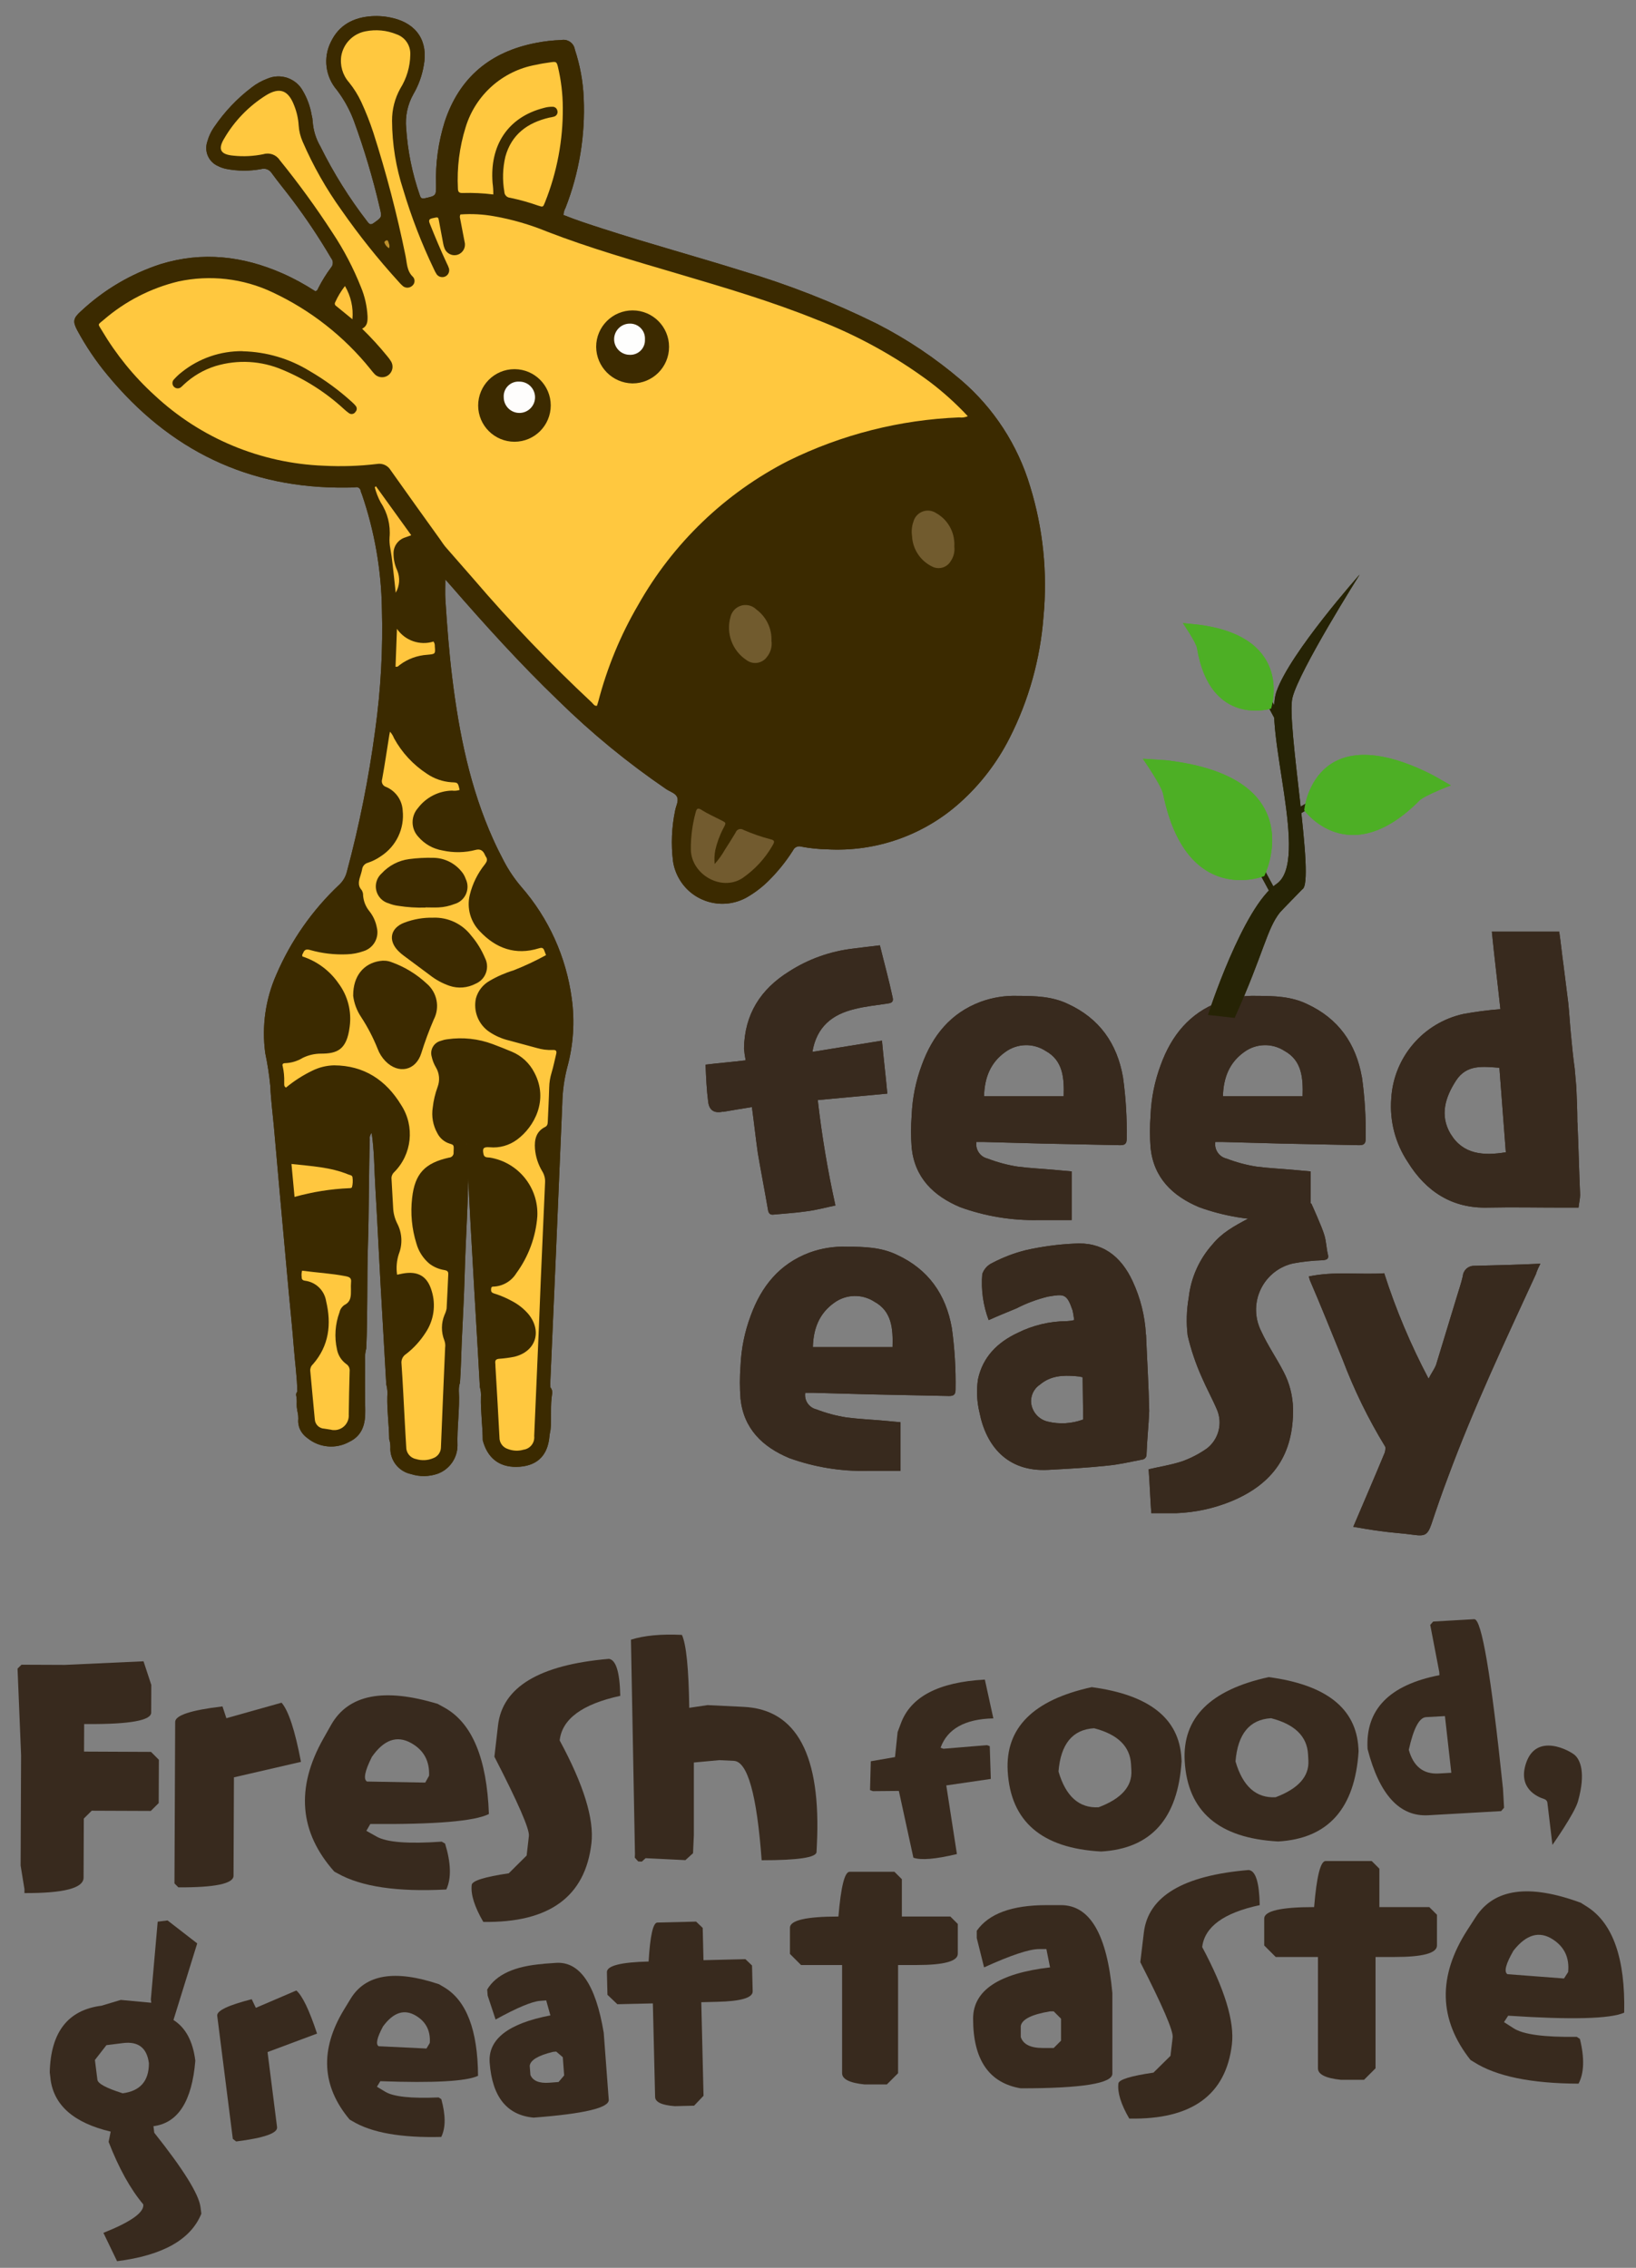 <?xml version="1.0" encoding="UTF-8"?><svg id="Layer_1" xmlns="http://www.w3.org/2000/svg" xmlns:xlink="http://www.w3.org/1999/xlink" viewBox="0 0 277 384"><rect x="0" y="0" width="277" height="384" fill="#808080" stroke="none"/><defs><style>.cls-1{clip-path:url(#clippath);}.cls-2,.cls-3{fill:none;}.cls-2,.cls-4,.cls-5,.cls-6,.cls-7,.cls-8,.cls-9,.cls-10,.cls-11,.cls-12,.cls-13,.cls-14,.cls-15,.cls-16,.cls-17,.cls-18,.cls-19{stroke-width:0px;}.cls-20{clip-path:url(#clippath-1);}.cls-3{stroke:#262305;}.cls-4{fill:#4daf25;}.cls-5{fill:#725b2f;}.cls-6{fill:#715b2e;}.cls-7{fill:#262305;}.cls-8{fill:#3b2a00;}.cls-9{fill:#3d2b00;}.cls-10{fill:#3c2a00;}.cls-11{fill:#382a1e;}.cls-12{fill:#bd902c;}.cls-13{fill:#ffc23d;}.cls-14{fill:#fefdfc;}.cls-15{fill:#ffc83f;}.cls-16{fill:#ffc43e;}.cls-17{fill:#ffc73f;}.cls-18{fill:#fefefd;}.cls-19{fill:#ffc63e;}</style><clipPath id="clippath"><rect class="cls-2" x="12.6" y="2.73" width="164.37" height="247.22"/></clipPath><clipPath id="clippath-1"><rect class="cls-2" x="12.6" y="2.73" width="164.37" height="247.22"/></clipPath></defs><g id="Group_4177"><g id="Group_4175"><g class="cls-1"><g id="Group_11"><path id="Path_1828" class="cls-8" d="m50.34,235.7c-.03-2.48-.39-4.93-.58-7.4-.25-3.21-.58-6.41-.88-9.61-.48-5.22-.95-10.44-1.42-15.66-.36-3.99-.7-7.97-1.06-11.96-.21-2.38-.53-4.76-.63-7.15-.18-1.88-.47-3.75-.86-5.61-.61-4.53.04-9.13,1.89-13.31,2.47-5.74,6.1-10.92,10.65-15.2.63-.59,1.07-1.35,1.28-2.18,2.12-7.89,3.72-15.9,4.8-24,.95-6.83,1.33-13.73,1.13-20.62-.11-6.57-1.25-13.08-3.38-19.29-.08-.19-.16-.38-.21-.58-.04-.39-.39-.68-.78-.64-.04,0-.08.01-.12.02-.49.05-.99.04-1.49.05-16.59.22-30-6.33-40.49-19.06-1.93-2.32-3.62-4.83-5.06-7.48-.85-1.58-.76-2.13.58-3.33,3.87-3.62,8.49-6.35,13.53-7.98,7.03-2.15,13.86-1.36,20.51,1.55,1.96.86,3.84,1.89,5.63,3.05.39-.05.43-.39.56-.62.6-1.17,1.3-2.3,2.09-3.36.42-.46.43-1.16.03-1.63-2.01-3.42-4.21-6.72-6.59-9.88-1.14-1.52-2.36-2.98-3.47-4.51-.38-.6-1.11-.88-1.79-.68-1.95.36-3.96.35-5.91-.03-.48-.1-.95-.26-1.4-.49-1.54-.68-2.33-2.41-1.83-4.03.26-.96.68-1.86,1.26-2.67,1.73-2.53,3.85-4.76,6.29-6.61.78-.61,1.66-1.1,2.58-1.45,2.26-1.01,4.92-.11,6.09,2.06.73,1.25,1.23,2.62,1.47,4.04.1.36.16.73.18,1.1.1,1.49.54,2.93,1.29,4.22,2.23,4.51,4.91,8.8,7.99,12.78.33.44.55.58,1.08.2,1.38-.99,1.4-.95.98-2.65-1.15-4.94-2.6-9.81-4.34-14.57-.7-1.9-1.68-3.68-2.9-5.29-1.95-2.26-2.36-5.47-1.02-8.14,1.38-2.89,3.86-4.17,6.97-4.36,1.2-.07,2.4.04,3.56.33,4.05.97,5.98,3.96,5.19,8.05-.29,1.71-.89,3.36-1.77,4.86-.97,1.74-1.39,3.74-1.2,5.72.25,3.87,1.03,7.7,2.31,11.36.16.5.33.62.87.51,1.89-.43,1.9-.4,1.88-2.32-.11-3.6.39-7.18,1.46-10.62,2.48-7.52,7.73-11.87,15.44-13.36,1.42-.28,2.86-.45,4.3-.49,1.06-.21,2.09.48,2.29,1.54,0,.02,0,.04.01.06.88,2.67,1.39,5.44,1.5,8.25.28,6.33-.77,12.64-3.07,18.54-.21.38-.33.8-.36,1.23,2.16.87,4.39,1.59,6.62,2.31,7.84,2.55,15.8,4.7,23.67,7.17,7.83,2.32,15.44,5.31,22.76,8.93,5.11,2.61,9.9,5.82,14.27,9.55,5.55,4.75,9.61,11.01,11.7,18.01,2.19,7.12,2.96,14.6,2.26,22.02-.54,7.18-2.49,14.18-5.75,20.59-2.1,4.14-4.94,7.85-8.4,10.94-6.16,5.53-14.27,8.37-22.54,7.89-1.44-.03-2.88-.18-4.3-.45-.56-.18-1.17.09-1.41.62-1.21,1.92-2.65,3.69-4.27,5.28-1.07,1.04-2.26,1.94-3.55,2.68-4.07,2.29-9.22.86-11.51-3.21-.5-.89-.84-1.86-.99-2.86-.36-2.87-.24-5.78.35-8.61.13-.77.63-1.59.34-2.28s-1.21-.93-1.85-1.36c-6.52-4.45-12.63-9.46-18.26-14.99-6.44-6.19-12.42-12.8-18.27-19.53-.26-.3-.53-.59-.87-.98,0,1.25-.06,2.34.01,3.42.29,4.45.62,8.89,1.17,13.32,1.16,9.37,3.01,18.56,6.91,27.23.57,1.28,1.2,2.53,1.85,3.77.81,1.53,1.78,2.97,2.9,4.28,4.65,5.32,7.62,11.89,8.56,18.89.55,3.94.28,7.95-.78,11.78-.51,1.99-.78,4.04-.82,6.1-.38,8.74-.75,17.49-1.11,26.23-.29,6.85-.6,13.69-.9,20.54-.02.41,0,.82,0,1.24.25.29.36.67.3,1.04-.36,2.04-.06,4.12-.28,6.16-.06.36-.15.72-.18,1.09-.29,3.37-2.22,5.14-5.64,5.17-2.92.02-4.87-1.54-5.65-4.5-.02-2.44-.37-4.87-.31-7.32.04-.57-.02-1.14-.18-1.69-.2-3.45-.37-6.91-.59-10.35-.25-3.94-.45-7.89-.68-11.83-.2-3.41-.39-6.82-.56-10.23-.08-1.68-.2-3.37-.12-5.06.05-1.23-.02-2.47-.2-3.69-.06-.16-.23.08-.09,0,.06-.04.1-.02.11.05.12.79.19,1.6.19,2.4.03,6.7-.47,13.4-.65,20.1-.1,3.66-.32,7.31-.48,10.97-.1,2.3-.13,4.6-.3,6.9-.14.43-.2.88-.19,1.33.18,3.12-.33,6.23-.23,9.34-.03,2.14-1.38,4.03-3.4,4.76-1.45.49-3.01.51-4.47.04-2.14-.45-3.63-2.41-3.49-4.59,0-.45-.07-.9-.2-1.33-.03-2.41-.38-4.81-.32-7.22.07-.69,0-1.39-.18-2.07-.2-3.45-.39-6.91-.59-10.37-.24-4.11-.47-8.23-.68-12.34-.18-3.62-.38-7.24-.59-10.87-.18-2.94-.15-5.91-.61-8.97-.27.3-.39.71-.32,1.11-.18,6.02-.12,12.04-.32,18.06-.18,5.77-.01,11.55-.28,17.31-.18.68-.25,1.38-.2,2.07,0,2.8-.03,5.59.03,8.39.05,2.28-.45,4.29-2.7,5.36-2.26,1.26-5.06,1.01-7.07-.62-.68-.47-1.19-1.14-1.44-1.93-.09-.32-.14-.65-.14-.98.05-.58,0-1.16-.15-1.73-.07-.38-.11-.77-.1-1.16.03-.5,0-1-.1-1.49-.02-.19.04-.39.16-.54"/><path id="Path_1829" class="cls-15" d="m78.02,36.31c1.87-.13,3.75-.03,5.6.3,3.09.54,6.11,1.42,9.01,2.61,7.28,2.82,14.78,4.95,22.25,7.16,7.87,2.33,15.74,4.65,23.36,7.73,6.87,2.64,13.34,6.2,19.24,10.59,2.29,1.74,4.42,3.67,6.38,5.77-.46.21-.96.28-1.46.21-10.05.4-19.91,2.9-28.93,7.35-10.7,5.46-19.55,13.97-25.44,24.44-2.98,5.1-5.24,10.59-6.73,16.31-.06.24-.15.47-.23.73-.46.06-.63-.34-.87-.56-7.06-6.6-13.75-13.58-20.03-20.92-1.58-1.8-3.16-3.6-4.73-5.41-.35-.41-.63-.87-.94-1.3-2.79-3.89-5.59-7.78-8.35-11.69-.47-.8-1.39-1.23-2.31-1.07-2.99.36-6.01.46-9.02.3-10.67-.4-20.84-4.64-28.64-11.92-3.52-3.2-6.53-6.92-8.95-11.01-.67-1.13-.75-.88.31-1.76,3.64-3.15,7.97-5.38,12.65-6.51,5.37-1.16,10.98-.52,15.94,1.83,6.46,3.02,12.14,7.48,16.61,13.04.22.3.47.58.72.85.71.68,1.83.66,2.51-.05.54-.57.65-1.42.26-2.1-.19-.32-.41-.62-.65-.9-1.33-1.64-2.76-3.2-4.27-4.67.91-.46.94-1.26.92-2.11-.09-1.69-.46-3.36-1.11-4.92-1.28-3.22-2.89-6.31-4.81-9.2-2.76-4.26-5.75-8.37-8.95-12.32-.59-.91-1.72-1.32-2.77-1-1.66.34-3.37.43-5.05.25-2.18-.19-2.7-1.04-1.59-2.89,1.73-2.98,4.16-5.49,7.07-7.32,2.34-1.45,3.8-.88,4.79,1.72.43,1.08.69,2.21.76,3.37.06.95.29,1.87.67,2.74,1.77,4.09,3.98,7.99,6.58,11.61,2.95,4.23,6.17,8.27,9.65,12.09.24.29.5.55.78.79.48.36,1.15.31,1.58-.11.43-.38.48-1.02.11-1.46-1.09-1.01-1.02-2.38-1.29-3.63-1.43-7.03-3.25-13.98-5.44-20.82-.58-1.77-1.26-3.49-2.04-5.18-.56-1.2-1.26-2.32-2.09-3.34-1.08-1.23-1.55-2.88-1.29-4.5.38-2.1,2.02-3.74,4.11-4.13,1.75-.35,3.57-.18,5.22.5,1.47.49,2.42,1.9,2.35,3.45-.03,2.04-.62,4.02-1.7,5.75-.92,1.66-1.4,3.54-1.39,5.44.02,3.97.66,7.91,1.89,11.68,1.38,4.62,3.12,9.13,5.21,13.48.13.3.29.59.47.87.34.44.95.58,1.45.34.5-.24.76-.81.62-1.35-.1-.31-.23-.62-.39-.91-1.03-2.21-1.97-4.45-2.87-6.71-.25-.63-.03-.78.52-.9.91-.2.91-.23,1.04.46.24,1.3.48,2.59.73,3.89.04.24.11.48.2.71.32.93,1.33,1.43,2.26,1.12.88-.3,1.39-1.23,1.16-2.13-.25-1.34-.51-2.67-.77-4.01-.07-.22-.05-.47.06-.67"/><path id="Path_1830" class="cls-15" d="m67.23,215.82c-.17-1.17-.07-2.36.3-3.49.66-1.68.56-3.57-.28-5.17-.42-.85-.66-1.77-.69-2.72-.09-1.61-.17-3.22-.27-4.82-.04-.41.12-.82.41-1.1,3.06-3.03,3.57-7.79,1.23-11.4-2.57-4.23-6.27-6.7-11.37-6.73-1.28.03-2.55.34-3.69.91-1.59.77-3.09,1.73-4.45,2.86-.41-.24-.27-.61-.3-.9.03-.91-.05-1.81-.25-2.7-.13-.35.04-.55.43-.54,1.04-.04,2.04-.34,2.93-.88.96-.48,2.03-.73,3.1-.73,2.73,0,4.38-.62,4.87-4.53.37-2.61-.31-5.26-1.89-7.38-1.48-2.14-3.62-3.73-6.09-4.54-.14-.29.05-.44.12-.62.22-.59.6-.64,1.17-.48,2.03.58,4.14.82,6.24.73.95-.03,1.89-.21,2.79-.53,1.71-.52,2.7-2.29,2.26-4.02-.19-1.02-.63-1.97-1.28-2.78-.6-.74-.96-1.65-1.04-2.6.02-.33-.07-.66-.24-.94-.79-.87-.42-1.76-.15-2.66.08-.28.17-.55.22-.84.06-.54.45-.99.97-1.13.79-.26,1.53-.63,2.21-1.11,2.6-1.68,4.03-4.69,3.69-7.76-.1-1.74-1.18-3.27-2.78-3.96-.54-.15-.86-.7-.72-1.24,0-.02.01-.04.02-.06.45-2.47.81-4.96,1.21-7.45.03-.19.07-.37.12-.62.29.32.53.7.68,1.1,1.33,2.44,3.25,4.51,5.58,6.03,1.23.84,2.67,1.34,4.16,1.44,1.1.04,1.09.05,1.37,1.3-.41.13-.85.17-1.28.11-2.27.05-4.39,1.14-5.76,2.94-1.24,1.39-1.23,3.5.04,4.87,1.06,1.24,2.51,2.06,4.12,2.33,1.86.41,3.8.38,5.64-.11q.99-.25,1.45.69c.06.15.14.3.22.44.36.49.19.87-.14,1.31-1.22,1.51-2.1,3.28-2.56,5.17-.55,2.22.1,4.56,1.7,6.19,2.73,2.9,6.04,4.09,9.98,2.88.52-.16.76-.1.93.38.08.23.17.46.29.77-1.77.97-3.6,1.83-5.48,2.57-1.42.43-2.79,1.03-4.07,1.78-1.13.64-1.96,1.69-2.31,2.94-.49,2.2.42,4.47,2.29,5.72,1,.67,2.11,1.15,3.27,1.43,1.55.43,3.1.84,4.66,1.26.91.28,1.86.4,2.81.36.52-.04.67.18.56.65-.26,1.08-.48,2.18-.8,3.24-.24.79-.37,1.6-.39,2.43-.05,1.94-.16,3.88-.24,5.81-.02.39-.05.7-.46.91-1.53.76-1.82,2.16-1.71,3.67.11,1.37.54,2.69,1.25,3.86.34.56.5,1.22.46,1.87-.25,5.44-.49,10.89-.72,16.33-.12,2.84-.22,5.69-.34,8.54-.26,6.02-.51,12.04-.78,18.06.12,1.13-.67,2.15-1.8,2.31-.88.26-1.82.21-2.67-.12-.85-.27-1.43-1.07-1.41-1.96-.2-4-.45-7.99-.68-11.99-.01-.2,0-.41-.03-.62-.06-.49.2-.66.63-.7.86-.06,1.72-.17,2.57-.34,3.63-.86,4.79-4.28,2.43-7.21-.78-.91-1.73-1.67-2.79-2.22-.87-.48-1.78-.88-2.72-1.19-.2-.05-.39-.12-.58-.21-.3-.18-.27-.49-.23-.78s.27-.28.47-.28c1.56-.09,2.97-.94,3.79-2.27,2.06-2.82,3.29-6.15,3.55-9.63.23-4.87-3.22-9.14-8.03-9.94-.4-.06-.94.06-1.08-.57-.22-1.02-.01-1.26,1.04-1.18,1.66.16,3.32-.31,4.66-1.31,2.84-2.1,5.39-6.65,2.91-11.32-.81-1.6-2.16-2.86-3.82-3.55-1.07-.44-2.13-.88-3.22-1.28-2.45-.92-5.09-1.2-7.67-.83-.41.05-.81.15-1.2.29-1.13.32-1.8,1.5-1.48,2.64.14.65.38,1.27.72,1.84.6,1,.7,2.23.28,3.32-.41,1.13-.69,2.3-.82,3.49-.23,1.48.04,3,.77,4.31.43.86,1.19,1.51,2.11,1.79.75.22.7.26.65,1.45.06.45-.26.85-.7.91-.02,0-.03,0-.05,0-4.11.91-5.81,2.71-6.27,6.84-.3,2.6-.05,5.23.73,7.72.37,1.32,1.13,2.5,2.18,3.39.75.58,1.65.96,2.59,1.1.42.08.65.22.62.71-.1,1.94-.16,3.88-.28,5.81-.07.36-.19.72-.35,1.05-.58,1.39-.59,2.95-.03,4.34.14.39.19.81.13,1.22-.24,5.61-.49,11.22-.71,16.83.01.85-.52,1.61-1.32,1.89-.92.39-1.95.44-2.91.14-.98-.19-1.67-1.06-1.65-2.05-.1-1.52-.17-3.05-.26-4.57-.17-3.17-.32-6.35-.54-9.52-.08-.65.22-1.29.78-1.64,1.31-1.01,2.43-2.25,3.32-3.65,1.37-2.06,1.75-4.64,1.02-7.01-.73-2.52-2.32-3.43-4.89-2.97-.28.05-.56.11-.98.2"/><path id="Path_1831" class="cls-15" d="m83.53,32.93c-1.72-.22-3.46-.3-5.19-.25-.59.02-.8-.16-.81-.76-.18-3.51.26-7.02,1.31-10.38,1.67-5.47,6.25-9.55,11.88-10.56.84-.19,1.7-.32,2.56-.44.9-.13.97-.07,1.19.8.53,2.25.81,4.55.82,6.86.05,5.5-.97,10.96-3.02,16.07-.32.81-.33.82-1.14.55-1.55-.55-3.14-.99-4.76-1.33-.55-.04-.98-.49-.98-1.04-.34-1.96-.28-3.96.17-5.9,1.04-3.8,3.76-5.77,7.43-6.63.28-.04.57-.1.84-.18.42-.13.66-.57.54-.99-.07-.38-.4-.67-.79-.67-.5-.01-.99.05-1.47.19-6.16,1.56-9.22,6.39-8.71,12.72.09.64.13,1.29.12,1.94"/><path id="Path_1832" class="cls-15" d="m51.15,215.16c2.5.34,4.98.46,7.4.94.65.13.97.32.89,1.01-.03.41-.04.82-.02,1.24,0,1.03.06,2.05-1.12,2.63-.41.29-.71.72-.81,1.21-.75,2.02-.9,4.22-.43,6.32.19.98.75,1.86,1.56,2.45.42.27.64.75.58,1.25-.07,2.43-.12,4.86-.15,7.3.1,1.36-.92,2.54-2.28,2.64-.26.02-.52,0-.77-.07-.36-.06-.73-.12-1.09-.17-.86-.03-1.56-.71-1.61-1.58-.28-2.74-.5-5.5-.77-8.24-.02-.41.14-.81.45-1.08,2.74-3.14,3.16-6.8,2.24-10.68-.29-1.83-1.74-3.24-3.58-3.47-.43-.06-.57-.26-.56-.64-.05-.35-.03-.71.07-1.06"/><path id="Path_1833" class="cls-5" d="m120.99,146.31c.67-.74,1.25-1.55,1.74-2.42.62-.97,1.25-1.94,1.83-2.93.15-.45.65-.7,1.1-.54.07.02.13.05.19.09,1.47.64,2.98,1.17,4.53,1.58.76.17.84.38.44,1.04-1.27,2.23-3.03,4.13-5.14,5.58-3.58,2.28-8.63-.65-8.71-4.85-.02-2.09.25-4.18.79-6.21.2-.81.41-.91,1.09-.47.98.62,2.03,1.08,3.06,1.61,1.08.55,1.1.45.54,1.51-.61,1.17-1.06,2.41-1.35,3.69-.14.77-.17,1.55-.1,2.33"/><path id="Path_1834" class="cls-6" d="m161.59,92.63c.08.85-.14,1.7-.63,2.4-.63,1.08-2,1.48-3.12.91-2.01-.97-3.32-2.96-3.42-5.19-.12-.82-.04-1.65.24-2.43.37-1.35,1.77-2.15,3.12-1.77.24.07.46.16.67.3,1.84,1.01,3.03,2.9,3.13,5,.03.24,0,.49,0,.79"/><path id="Path_1835" class="cls-6" d="m130.63,108.56c.12.94-.15,1.89-.74,2.63-.77,1.12-2.29,1.41-3.41.64-.03-.02-.06-.05-.1-.07-2.41-1.59-3.5-4.58-2.68-7.35.36-1.4,1.78-2.24,3.18-1.88.44.11.85.34,1.17.66,1.7,1.25,2.67,3.26,2.57,5.37"/><path id="Path_1836" class="cls-17" d="m49.87,202.67c-.18-1.89-.35-3.71-.52-5.58,3.34.37,6.59.53,9.63,1.78.28.12.7.1.71.56.07.53.04,1.07-.09,1.58-.06.16-.26.18-.43.18-3.15.13-6.27.63-9.3,1.48"/><path id="Path_1837" class="cls-13" d="m63.66,82.35l5.97,8.28c-.4.14-.73.26-1.05.38-1.18.38-1.97,1.48-1.95,2.72,0,.99.21,1.97.63,2.87.51,1.23.41,2.63-.26,3.77-.19-1.72-.34-3.23-.52-4.74-.11-.94-.23-1.88-.4-2.81-.12-.61-.16-1.22-.12-1.84.18-2.07-.34-4.14-1.49-5.88-.45-.82-.79-1.7-1.02-2.6l.21-.16"/><path id="Path_1838" class="cls-19" d="m66.97,112.89c.08-2.04.15-4.09.24-6.41,1.37,2,3.88,2.87,6.19,2.15.16.23.24.51.22.8.11,1.33.1,1.31-1.27,1.44-1.69.11-3.32.7-4.67,1.72-.18.14-.32.38-.72.3"/><path id="Path_1839" class="cls-16" d="m58.41,48.44c1,1.7,1.44,3.66,1.26,5.62-.95-.77-1.86-1.52-2.77-2.26-.21-.13-.28-.42-.14-.63,0,0,0,0,0-.01.44-.97.99-1.88,1.64-2.72"/><path id="Path_1840" class="cls-12" d="m65.86,42.03c-.35-.21-.61-.53-.76-.91-.07-.19.1-.3.24-.38.17-.1.34-.05.39.14.09.35.33.68.14,1.15"/><path id="Path_1841" class="cls-10" d="m113.28,58.74c0,3.42-2.77,6.18-6.18,6.18-.01,0-.03,0-.04,0-3.38-.07-6.09-2.81-6.12-6.19,0-3.41,2.76-6.17,6.17-6.17s6.17,2.76,6.17,6.17h0"/><path id="Path_1842" class="cls-10" d="m93.25,68.64c0,3.39-2.73,6.15-6.13,6.16-3.39,0-6.15-2.73-6.16-6.13,0-3.39,2.73-6.15,6.13-6.16.02,0,.03,0,.05,0,3.37.02,6.1,2.75,6.11,6.13"/><path id="Path_1843" class="cls-9" d="m41.08,59.48c4.02.09,7.95,1.25,11.37,3.36,2.57,1.49,4.98,3.26,7.17,5.26.22.19.42.4.6.62.26.3.24.74-.03,1.02-.22.36-.7.48-1.06.25,0,0-.02-.01-.03-.02-.3-.21-.59-.45-.86-.7-3.04-2.8-6.55-5.05-10.37-6.64-3.6-1.55-7.62-1.78-11.37-.65-2.02.63-3.86,1.71-5.4,3.16-.12.11-.23.24-.36.34-.34.36-.9.38-1.26.04-.36-.34-.38-.9-.04-1.26.02-.02.04-.04.05-.05.38-.43.81-.83,1.26-1.18,2.92-2.35,6.57-3.61,10.32-3.57"/><path id="Path_1844" class="cls-10" d="m59.8,168.55c-.01-3.31,1.79-5.42,4.52-5.83.65-.11,1.33-.05,1.95.19,2.22.79,4.25,2.03,5.98,3.64,1.77,1.51,2.26,4.03,1.19,6.09-.8,1.85-1.5,3.75-2.1,5.67-.92,3-3.89,3.63-6.09,1.36-.57-.6-1.02-1.3-1.31-2.08-.75-1.88-1.68-3.67-2.79-5.37-.74-1.1-1.21-2.36-1.36-3.67"/><path id="Path_1845" class="cls-10" d="m73.32,155.39c2.52-.1,4.93,1.03,6.46,3.03.97,1.13,1.75,2.41,2.33,3.78.8,1.54.21,3.44-1.33,4.25-.08.04-.17.08-.25.12-1.37.72-2.98.85-4.44.35-1.21-.42-2.34-1.04-3.35-1.84-1.46-1.08-2.92-2.16-4.37-3.25-.33-.24-.65-.51-.94-.81-1.76-1.79-1.33-3.89,1.03-4.79,1.56-.59,3.21-.88,4.87-.84"/><path id="Path_1846" class="cls-10" d="m72.04,153.68c-1.53.04-3.05-.05-4.56-.29-.57-.07-1.13-.21-1.67-.43-1.58-.44-2.51-2.08-2.07-3.66.15-.55.46-1.04.89-1.42,1.22-1.32,2.85-2.17,4.63-2.41,1.35-.18,2.71-.25,4.08-.22,1.84.01,3.59.85,4.76,2.27.33.37.58.81.74,1.28.75,1.51.13,3.34-1.38,4.08-.17.08-.35.15-.53.2-.85.33-1.74.53-2.65.57-.74.04-1.48,0-2.23,0"/><path id="Path_1847" class="cls-18" d="m106.62,60.08c-1.46,0-2.64-1.19-2.64-2.64s1.19-2.64,2.64-2.64c1.38-.04,2.54,1.05,2.58,2.43,0,.09,0,.19,0,.28.06,1.37-1.01,2.52-2.37,2.57-.07,0-.14,0-.2,0"/><path id="Path_1848" class="cls-14" d="m87.85,64.62c1.47-.05,2.69,1.1,2.74,2.56.05,1.47-1.1,2.69-2.56,2.74s-2.69-1.1-2.74-2.56c0-.02,0-.04,0-.06-.11-1.38.92-2.58,2.3-2.68.09,0,.18,0,.27,0"/></g></g></g><g id="feed_easy_text_logo"><path id="Path_1820" class="cls-11" d="m122.45,188.24h-.09c-1.45.3-2.26-.24-2.45-1.63-.27-2.08-.36-4.16-.45-6.34,2.26-.27,4.53-.45,6.79-.73-.13-.66-.22-1.32-.28-1.99.09-5.8,2.81-10.05,7.61-13.04,3.3-2.13,7.06-3.46,10.96-3.9,1.45-.18,2.81-.36,4.44-.54.73,2.99,1.54,5.89,2.17,8.88.18.81-.36.91-1,1-1.81.27-3.62.45-5.44.91-3.81.91-6.43,2.99-7.16,7.25,3.99-.63,7.79-1.27,11.78-1.9.27,2.99.63,5.89.91,8.97-3.99.36-7.79.73-11.78,1.09.68,6,1.68,11.95,2.99,17.85-1.72.36-3.35.81-4.98,1-1.81.27-3.62.36-5.44.54-.63.09-.91-.18-1-.81-.54-3.17-1.18-6.43-1.72-9.6-.36-2.54-.63-5.08-1-7.79-1.72.27-3.35.54-4.89.81h0Z"/><path id="Path_1821" class="cls-11" d="m190.14,182.4c-1-5.71-3.99-9.96-9.33-12.41-2.63-1.27-5.53-1.36-8.43-1.36-2.16-.08-4.31.26-6.34,1-5.08,1.9-8.15,5.71-9.96,10.69-1.02,2.73-1.6,5.6-1.72,8.52-.14,1.84-.14,3.69,0,5.53.54,5.08,3.71,8.15,8.24,10.05,4.24,1.53,8.72,2.27,13.23,2.17h5.62v-8.24l-2.99-.27c-1.99-.18-4.08-.27-6.16-.54-1.74-.27-3.44-.73-5.08-1.36-1.27-.3-2.1-1.52-1.9-2.81h1.27l9.96.27c4.44.09,8.79.18,13.13.27.81,0,1.09-.27,1.09-1.09.06-3.48-.15-6.97-.63-10.42h0Zm-10.03,3.23h-13.5c.09-3.17,1.09-5.71,3.62-7.51,2.01-1.46,4.71-1.53,6.79-.18,2.99,1.63,3.17,4.62,3.08,7.7h0Z"/><path id="Path_1822" class="cls-11" d="m230.59,182.4c-1-5.71-3.99-9.96-9.33-12.41-2.63-1.27-5.53-1.36-8.43-1.36-2.16-.08-4.31.26-6.34,1-5.08,1.9-8.15,5.71-9.96,10.69-1.02,2.73-1.6,5.6-1.72,8.52-.14,1.84-.14,3.69,0,5.53.54,5.08,3.71,8.15,8.24,10.05,4.24,1.53,8.72,2.27,13.23,2.17h5.62v-8.24l-2.99-.27c-1.99-.18-4.08-.27-6.16-.54-1.74-.27-3.44-.73-5.08-1.36-1.27-.3-2.1-1.52-1.9-2.81h1.28l9.96.27c4.44.09,8.79.18,13.13.27.81,0,1.09-.27,1.09-1.09.06-3.48-.15-6.97-.63-10.42h0Zm-10.03,3.23h-13.5c.09-3.17,1.09-5.71,3.62-7.51,2.01-1.46,4.71-1.53,6.79-.18,2.99,1.63,3.17,4.62,3.08,7.7h0Z"/><path id="Path_1823" class="cls-11" d="m267.07,190.09c0-2.08-.09-4.08-.18-6.07-.09-1-.18-2.08-.27-3.08-.27-1.9-.45-3.81-.63-5.71-.18-1.81-.27-3.53-.45-5.34-.27-2.17-.54-4.26-.81-6.43-.27-1.9-.45-3.81-.73-5.71h-11.41c.45,4.53,1,8.88,1.45,13.13-2.1.16-4.18.43-6.25.81-6.82,1.49-11.82,7.34-12.23,14.31-.3,3.81.69,7.6,2.81,10.78,3.08,4.98,7.51,7.88,13.59,7.7,4.16-.09,8.33,0,12.5,0h2.81c.09-.81.27-1.54.27-2.17-.18-4.08-.27-8.15-.45-12.23h0Zm-21.45,1.94c-1.9-3.17-.91-6.25.91-9.06s4.62-2.35,7.34-2.17c.36,4.71.73,9.51,1.09,14.31-3.8.63-7.25.36-9.33-3.08h0Z"/><path id="Path_1824" class="cls-11" d="m161.16,224.87c-1-5.71-3.99-9.96-9.33-12.41-2.63-1.27-5.53-1.36-8.43-1.36-2.16-.08-4.31.26-6.34,1-5.08,1.9-8.15,5.71-9.96,10.69-1.02,2.73-1.6,5.6-1.72,8.52-.14,1.84-.14,3.69,0,5.53.54,5.08,3.71,8.15,8.24,10.05,4.24,1.53,8.72,2.27,13.23,2.17h5.62v-8.24l-2.99-.27c-1.99-.18-4.08-.27-6.16-.54-1.74-.27-3.44-.73-5.08-1.36-1.27-.3-2.1-1.52-1.9-2.81h1.27l9.96.27c4.44.09,8.79.18,13.13.27.81,0,1.09-.27,1.09-1.09.06-3.48-.15-6.97-.63-10.42Zm-10.03,3.23h-13.5c.09-3.17,1.09-5.71,3.62-7.51,2.01-1.46,4.71-1.53,6.79-.18,2.99,1.63,3.17,4.62,3.08,7.7Z"/><path id="Path_1825" class="cls-11" d="m194.02,225.98c-.16-3.14-.93-6.21-2.26-9.06-1.99-4.26-5.16-6.7-9.96-6.34-2.71.13-5.41.5-8.06,1.09-1.98.49-3.9,1.22-5.71,2.17-.81.37-1.44,1.06-1.72,1.9-.22,2.65.15,5.31,1.09,7.79,1.63-.73,3.17-1.36,4.71-1.99,1.7-.88,3.49-1.54,5.34-1.99,2.72-.45,3.17-.54,4.16,2.35.09.45.18.91.27,1.63-.42.1-.84.16-1.27.18-2.89.01-5.74.7-8.33,1.99-3.44,1.63-5.89,4.08-6.7,7.88-.27,1.87-.18,3.78.27,5.62,1.09,5.53,4.62,10.05,11.6,9.69,3.35-.18,6.79-.36,10.15-.73,1.9-.18,3.81-.63,5.71-1,.48-.02.85-.43.82-.91,0-.03,0-.06,0-.09.09-2.45.36-4.89.45-7.25-.09-4.35-.36-8.6-.54-12.95Zm-16.6,14.74c-1.46-.33-2.57-1.52-2.81-2.99-.19-1.28.38-2.55,1.45-3.26,1.81-1.54,3.9-1.63,6.07-1.45.4.02.79.08,1.18.18l.09,7.16c-1.91.71-4,.84-5.98.36Z"/><path id="Path_1826" class="cls-11" d="m222.03,203.79s1.81,3.99,2.17,5.25c.36,1.09.36,2.26.63,3.35.18.73-.09.91-.81,1-1.7.05-3.4.23-5.08.54h0c-4.34.98-7.05,5.3-6.07,9.63.16.68.4,1.34.72,1.96,1.09,2.35,2.54,4.44,3.71,6.7,1.04,1.96,1.59,4.13,1.63,6.34.09,7.61-3.26,12.68-10.51,15.67-2.94,1.2-6.07,1.87-9.24,1.99h-4.25c-.18-2.54-.27-4.98-.45-7.43,1.9-.45,3.81-.73,5.71-1.36,1.48-.54,2.88-1.27,4.16-2.17,1.98-1.54,2.68-4.21,1.72-6.52-.81-1.9-1.81-3.71-2.63-5.62-1-2.25-1.79-4.58-2.35-6.98-.26-2.14-.19-4.31.18-6.43.37-3.33,1.76-6.46,3.99-8.97,1.63-1.99,3.6-3.09,6.16-4.44s10.6-2.54,10.6-2.54Z"/><path id="Path_1827" class="cls-11" d="m260.12,215.6c-5.25,11.42-10.6,22.74-14.95,34.51-1,2.63-1.9,5.25-2.81,7.97-.63,1.81-1.09,2.08-2.99,1.81s-3.81-.36-5.62-.63c-1.45-.18-2.99-.45-4.62-.73,1.81-4.26,3.62-8.43,5.34-12.59.09-.36.18-.91,0-1.09-2.84-4.66-5.23-9.57-7.16-14.68-1.81-4.44-3.62-8.97-5.53-13.4-.07-.21-.13-.42-.18-.63,4.26-.91,8.52-.27,12.77-.54,1.97,6.16,4.49,12.13,7.51,17.85.45-.91,1-1.63,1.27-2.35,1.18-3.9,2.35-7.7,3.53-11.6.36-1.18.73-2.26,1-3.44.08-.98.91-1.74,1.9-1.72,3.71-.09,7.34-.18,11.23-.36-.28.53-.52,1.07-.73,1.63h0Z"/></g><g id="Group_4176"><path id="Path_2310" class="cls-7" d="m209.05,172.36c5.02-11.25,5.42-15.03,7.67-17.87.13-.17,3.77-3.9,3.77-3.9,2.26-1.07-2.73-28.13-1.66-32.44,1.12-4.61,11.39-20.87,11.39-20.87,0,0-11.79,13.24-14.08,19.79-2.29,6.54,5.7,28.73,0,32.6-5.7,3.87-11.61,22.19-11.61,22.19l4.52.5Z"/><path id="Path_2311" class="cls-3" d="m213.85,147.9l1.9,3.52"/><path id="Path_2312" class="cls-3" d="m214.71,118.57l1.9,3.52"/><path id="Path_2313" class="cls-3" d="m219.35,137.67l2.35-1.38"/><path id="Path_2307" class="cls-4" d="m202.67,109.75c2.24,13.47,12.54,10.24,12.54,10.24,0,0,4.01-11.96-11.96-14.17-.23-.04-2.97-.31-2.97-.31,0,0,2.21,3.19,2.39,4.24Z"/><path id="Path_2308" class="cls-4" d="m196.93,134.43c3.94,19.27,17.13,13.91,17.13,13.91,0,0,8.37-16.75-16.67-19.61-.31-.03-3.89-.25-3.89-.25,0,0,3.12,4.44,3.43,5.95Z"/><path id="Path_2309" class="cls-4" d="m240.29,135.6c-11.99,12-19.47,1.6-19.47,1.6,0,0,1.49-16.27,21.78-5.95.25.13,3.06,1.74,3.06,1.74,0,0-4.44,1.67-5.38,2.6Z"/></g></g><g id="Group_4177-2"><g id="Group_4175-2"><g class="cls-20"><g id="Group_11-2"><path id="Path_1828-2" class="cls-8" d="m50.34,235.7c-.03-2.48-.39-4.93-.58-7.4-.25-3.21-.58-6.41-.88-9.61-.48-5.22-.95-10.44-1.42-15.66-.36-3.99-.7-7.97-1.06-11.96-.21-2.38-.53-4.76-.63-7.15-.18-1.88-.47-3.75-.86-5.61-.61-4.53.04-9.13,1.89-13.31,2.47-5.74,6.1-10.92,10.65-15.2.63-.59,1.07-1.35,1.28-2.18,2.12-7.89,3.72-15.9,4.8-24,.95-6.83,1.33-13.73,1.13-20.62-.11-6.57-1.25-13.08-3.38-19.29-.08-.19-.16-.38-.21-.58-.04-.39-.39-.68-.78-.64-.04,0-.08.01-.12.02-.49.05-.99.04-1.49.05-16.59.22-30-6.33-40.49-19.06-1.93-2.32-3.62-4.83-5.06-7.48-.85-1.58-.76-2.13.58-3.33,3.87-3.62,8.49-6.35,13.53-7.98,7.03-2.15,13.86-1.36,20.51,1.55,1.96.86,3.84,1.89,5.63,3.05.39-.05.43-.39.56-.62.6-1.17,1.3-2.3,2.09-3.36.42-.46.43-1.16.03-1.63-2.01-3.42-4.21-6.72-6.59-9.88-1.14-1.52-2.36-2.98-3.47-4.51-.38-.6-1.11-.88-1.79-.68-1.95.36-3.96.35-5.91-.03-.48-.1-.95-.26-1.4-.49-1.54-.68-2.33-2.41-1.83-4.03.26-.96.68-1.86,1.26-2.67,1.73-2.53,3.85-4.76,6.29-6.61.78-.61,1.66-1.1,2.58-1.45,2.26-1.01,4.92-.11,6.09,2.06.73,1.25,1.23,2.62,1.47,4.04.1.36.16.73.18,1.1.1,1.49.54,2.93,1.29,4.22,2.23,4.51,4.91,8.8,7.99,12.78.33.44.55.58,1.08.2,1.38-.99,1.4-.95.98-2.65-1.15-4.94-2.6-9.81-4.34-14.57-.7-1.9-1.68-3.68-2.9-5.29-1.95-2.26-2.36-5.47-1.02-8.14,1.38-2.89,3.86-4.17,6.97-4.36,1.2-.07,2.4.04,3.56.33,4.05.97,5.98,3.96,5.19,8.05-.29,1.71-.89,3.36-1.77,4.86-.97,1.74-1.39,3.74-1.2,5.72.25,3.87,1.03,7.7,2.31,11.36.16.5.33.62.87.51,1.89-.43,1.9-.4,1.88-2.32-.11-3.6.39-7.18,1.46-10.62,2.48-7.52,7.73-11.87,15.44-13.36,1.42-.28,2.86-.45,4.3-.49,1.06-.21,2.09.48,2.29,1.54,0,.02,0,.04.01.06.88,2.67,1.39,5.44,1.5,8.25.28,6.33-.77,12.64-3.07,18.54-.21.38-.33.8-.36,1.23,2.16.87,4.39,1.59,6.62,2.31,7.84,2.55,15.8,4.7,23.67,7.17,7.83,2.32,15.44,5.31,22.76,8.93,5.11,2.61,9.9,5.82,14.27,9.55,5.55,4.75,9.61,11.01,11.7,18.01,2.19,7.12,2.96,14.6,2.26,22.02-.54,7.18-2.49,14.18-5.75,20.59-2.1,4.14-4.94,7.85-8.4,10.94-6.16,5.53-14.27,8.37-22.54,7.89-1.44-.03-2.88-.18-4.3-.45-.56-.18-1.17.09-1.41.62-1.21,1.92-2.65,3.69-4.27,5.28-1.07,1.04-2.26,1.94-3.55,2.68-4.07,2.29-9.22.86-11.51-3.21-.5-.89-.84-1.86-.99-2.86-.36-2.87-.24-5.78.35-8.61.13-.77.63-1.59.34-2.28s-1.21-.93-1.85-1.36c-6.52-4.45-12.63-9.46-18.26-14.99-6.44-6.19-12.42-12.8-18.27-19.53-.26-.3-.53-.59-.87-.98,0,1.25-.06,2.34.01,3.42.29,4.45.62,8.89,1.17,13.32,1.16,9.37,3.01,18.56,6.91,27.23.57,1.28,1.2,2.53,1.85,3.77.81,1.53,1.78,2.97,2.9,4.28,4.65,5.32,7.62,11.89,8.56,18.89.55,3.94.28,7.95-.78,11.78-.51,1.99-.78,4.04-.82,6.1-.38,8.74-.75,17.49-1.11,26.23-.29,6.85-.6,13.69-.9,20.54-.02.41,0,.82,0,1.24.25.29.36.67.3,1.04-.36,2.04-.06,4.12-.28,6.16-.06.36-.15.72-.18,1.09-.29,3.37-2.22,5.14-5.64,5.17-2.92.02-4.87-1.54-5.65-4.5-.02-2.44-.37-4.87-.31-7.32.04-.57-.02-1.14-.18-1.69-.2-3.45-.37-6.91-.59-10.35-.25-3.94-.45-7.89-.68-11.83-.2-3.41-.39-6.82-.56-10.23-.08-1.68-.2-3.37-.12-5.06.05-1.23-.02-2.47-.2-3.69-.06-.16-.23.08-.09,0,.06-.04.1-.02.11.05.12.79.19,1.6.19,2.4.03,6.7-.47,13.4-.65,20.1-.1,3.66-.32,7.31-.48,10.97-.1,2.3-.13,4.6-.3,6.9-.14.43-.2.88-.19,1.33.18,3.12-.33,6.23-.23,9.34-.03,2.14-1.38,4.03-3.4,4.76-1.45.49-3.01.51-4.47.04-2.14-.45-3.63-2.41-3.49-4.59,0-.45-.07-.9-.2-1.33-.03-2.41-.38-4.81-.32-7.22.07-.69,0-1.39-.18-2.07-.2-3.45-.39-6.91-.59-10.37-.24-4.11-.47-8.23-.68-12.34-.18-3.62-.38-7.24-.59-10.87-.18-2.94-.15-5.91-.61-8.97-.27.3-.39.71-.32,1.11-.18,6.02-.12,12.04-.32,18.06-.18,5.77-.01,11.55-.28,17.31-.18.68-.25,1.38-.2,2.07,0,2.8-.03,5.59.03,8.39.05,2.28-.45,4.29-2.7,5.36-2.26,1.26-5.06,1.01-7.07-.62-.68-.47-1.19-1.14-1.44-1.93-.09-.32-.14-.65-.14-.98.05-.58,0-1.16-.15-1.73-.07-.38-.11-.77-.1-1.16.03-.5,0-1-.1-1.49-.02-.19.04-.39.16-.54"/><path id="Path_1829-2" class="cls-15" d="m78.02,36.31c1.87-.13,3.75-.03,5.6.3,3.09.54,6.11,1.42,9.01,2.61,7.28,2.82,14.78,4.95,22.25,7.16,7.87,2.33,15.74,4.65,23.36,7.73,6.87,2.64,13.34,6.2,19.24,10.59,2.29,1.74,4.42,3.67,6.38,5.77-.46.21-.96.28-1.46.21-10.05.4-19.91,2.9-28.93,7.35-10.7,5.46-19.55,13.97-25.44,24.44-2.98,5.1-5.24,10.59-6.73,16.31-.06.24-.15.47-.23.73-.46.06-.63-.34-.87-.56-7.06-6.6-13.75-13.58-20.03-20.92-1.58-1.8-3.16-3.6-4.73-5.41-.35-.41-.63-.87-.94-1.3-2.79-3.89-5.59-7.78-8.35-11.69-.47-.8-1.39-1.23-2.31-1.07-2.99.36-6.01.46-9.02.3-10.67-.4-20.84-4.64-28.64-11.92-3.52-3.2-6.53-6.92-8.95-11.01-.67-1.13-.75-.88.31-1.76,3.64-3.15,7.97-5.38,12.65-6.51,5.37-1.16,10.98-.52,15.94,1.83,6.46,3.02,12.14,7.48,16.61,13.04.22.3.47.58.72.85.71.68,1.83.66,2.51-.05.54-.57.65-1.42.26-2.1-.19-.32-.41-.62-.65-.9-1.33-1.64-2.76-3.2-4.27-4.67.91-.46.94-1.26.92-2.11-.09-1.69-.46-3.36-1.11-4.92-1.28-3.22-2.89-6.31-4.81-9.2-2.76-4.26-5.75-8.37-8.95-12.32-.59-.91-1.72-1.32-2.77-1-1.66.34-3.37.43-5.05.25-2.18-.19-2.7-1.04-1.59-2.89,1.73-2.98,4.16-5.49,7.07-7.32,2.34-1.45,3.8-.88,4.79,1.72.43,1.08.69,2.21.76,3.37.06.95.29,1.87.67,2.74,1.77,4.09,3.98,7.99,6.58,11.61,2.95,4.23,6.17,8.27,9.65,12.09.24.29.5.55.78.79.48.36,1.15.31,1.58-.11.43-.38.48-1.02.11-1.46-1.09-1.01-1.02-2.38-1.29-3.63-1.43-7.03-3.25-13.98-5.44-20.82-.58-1.77-1.26-3.49-2.04-5.18-.56-1.2-1.26-2.32-2.09-3.34-1.08-1.23-1.55-2.88-1.29-4.5.38-2.1,2.02-3.74,4.11-4.13,1.75-.35,3.57-.18,5.22.5,1.47.49,2.42,1.9,2.35,3.45-.03,2.04-.62,4.02-1.7,5.75-.92,1.66-1.4,3.54-1.39,5.44.02,3.97.66,7.91,1.89,11.68,1.38,4.62,3.12,9.13,5.21,13.48.13.3.29.59.47.87.34.44.95.58,1.45.34.5-.24.76-.81.62-1.35-.1-.31-.23-.62-.39-.91-1.03-2.21-1.97-4.45-2.87-6.71-.25-.63-.03-.78.52-.9.91-.2.91-.23,1.04.46.24,1.3.48,2.59.73,3.89.04.24.11.48.2.71.32.93,1.33,1.43,2.26,1.12.88-.3,1.39-1.23,1.16-2.13-.25-1.34-.51-2.67-.77-4.01-.07-.22-.05-.47.06-.67"/><path id="Path_1830-2" class="cls-15" d="m67.23,215.82c-.17-1.17-.07-2.36.3-3.49.66-1.68.56-3.57-.28-5.17-.42-.85-.66-1.77-.69-2.72-.09-1.61-.17-3.22-.27-4.82-.04-.41.12-.82.41-1.1,3.06-3.03,3.57-7.79,1.23-11.4-2.57-4.23-6.27-6.7-11.37-6.73-1.28.03-2.55.34-3.69.91-1.59.77-3.09,1.73-4.45,2.86-.41-.24-.27-.61-.3-.9.03-.91-.05-1.81-.25-2.7-.13-.35.04-.55.43-.54,1.04-.04,2.04-.34,2.93-.88.96-.48,2.03-.73,3.1-.73,2.73,0,4.38-.62,4.87-4.53.37-2.61-.31-5.26-1.89-7.38-1.48-2.14-3.62-3.73-6.09-4.54-.14-.29.05-.44.12-.62.22-.59.6-.64,1.17-.48,2.03.58,4.14.82,6.24.73.95-.03,1.89-.21,2.79-.53,1.71-.52,2.7-2.29,2.26-4.02-.19-1.02-.63-1.97-1.28-2.78-.6-.74-.96-1.65-1.04-2.6.02-.33-.07-.66-.24-.94-.79-.87-.42-1.76-.15-2.66.08-.28.17-.55.22-.84.06-.54.45-.99.97-1.13.79-.26,1.53-.63,2.21-1.11,2.6-1.68,4.03-4.69,3.69-7.76-.1-1.74-1.18-3.27-2.78-3.96-.54-.15-.86-.7-.72-1.24,0-.02.01-.04.02-.06.45-2.47.81-4.96,1.21-7.45.03-.19.07-.37.12-.62.29.32.53.7.68,1.1,1.33,2.44,3.25,4.51,5.58,6.03,1.23.84,2.67,1.34,4.16,1.44,1.1.04,1.09.05,1.37,1.3-.41.13-.85.17-1.28.11-2.27.05-4.39,1.14-5.76,2.94-1.24,1.39-1.23,3.5.04,4.87,1.06,1.24,2.51,2.06,4.12,2.33,1.86.41,3.8.38,5.64-.11q.99-.25,1.45.69c.06.15.14.3.22.44.36.49.19.87-.14,1.31-1.22,1.51-2.1,3.28-2.56,5.17-.55,2.22.1,4.56,1.7,6.19,2.73,2.9,6.04,4.09,9.98,2.88.52-.16.76-.1.93.38.08.23.17.46.29.77-1.77.97-3.6,1.83-5.48,2.57-1.42.43-2.79,1.03-4.07,1.78-1.13.64-1.96,1.69-2.31,2.94-.49,2.2.42,4.47,2.29,5.72,1,.67,2.11,1.15,3.27,1.43,1.55.43,3.1.84,4.66,1.26.91.28,1.86.4,2.81.36.52-.04.67.18.56.65-.26,1.08-.48,2.18-.8,3.24-.24.79-.37,1.6-.39,2.43-.05,1.94-.16,3.88-.24,5.81-.02.39-.05.7-.46.91-1.53.76-1.82,2.16-1.71,3.67.11,1.37.54,2.69,1.25,3.86.34.56.5,1.22.46,1.87-.25,5.44-.49,10.89-.72,16.33-.12,2.84-.22,5.69-.34,8.54-.26,6.02-.51,12.04-.78,18.06.12,1.13-.67,2.15-1.8,2.31-.88.26-1.82.21-2.67-.12-.85-.27-1.43-1.07-1.41-1.96-.2-4-.45-7.99-.68-11.99-.01-.2,0-.41-.03-.62-.06-.49.2-.66.63-.7.86-.06,1.72-.17,2.57-.34,3.63-.86,4.79-4.28,2.43-7.21-.78-.91-1.73-1.67-2.79-2.22-.87-.48-1.78-.88-2.72-1.19-.2-.05-.39-.12-.58-.21-.3-.18-.27-.49-.23-.78s.27-.28.47-.28c1.56-.09,2.97-.94,3.79-2.27,2.06-2.82,3.29-6.15,3.55-9.63.23-4.87-3.22-9.14-8.03-9.94-.4-.06-.94.06-1.08-.57-.22-1.02-.01-1.26,1.04-1.18,1.66.16,3.32-.31,4.66-1.31,2.84-2.1,5.39-6.65,2.91-11.32-.81-1.6-2.16-2.86-3.82-3.55-1.07-.44-2.13-.88-3.22-1.28-2.45-.92-5.09-1.2-7.67-.83-.41.05-.81.15-1.2.29-1.13.32-1.8,1.5-1.48,2.64.14.65.38,1.27.72,1.84.6,1,.7,2.23.28,3.32-.41,1.13-.69,2.3-.82,3.49-.23,1.48.04,3,.77,4.31.43.86,1.19,1.51,2.11,1.79.75.22.7.26.65,1.45.06.45-.26.85-.7.91-.02,0-.03,0-.05,0-4.11.91-5.81,2.71-6.27,6.84-.3,2.6-.05,5.23.73,7.72.37,1.32,1.13,2.5,2.18,3.39.75.58,1.65.96,2.59,1.1.42.08.65.22.62.71-.1,1.94-.16,3.88-.28,5.81-.07.36-.19.72-.35,1.05-.58,1.39-.59,2.95-.03,4.34.14.39.19.81.13,1.22-.24,5.61-.49,11.22-.71,16.83.01.85-.52,1.61-1.32,1.89-.92.39-1.95.44-2.91.14-.98-.19-1.67-1.06-1.65-2.05-.1-1.52-.17-3.05-.26-4.57-.17-3.17-.32-6.35-.54-9.52-.08-.65.22-1.29.78-1.64,1.31-1.01,2.43-2.25,3.32-3.65,1.37-2.06,1.75-4.64,1.02-7.01-.73-2.52-2.32-3.43-4.89-2.97-.28.05-.56.11-.98.2"/><path id="Path_1831-2" class="cls-15" d="m83.53,32.93c-1.72-.22-3.46-.3-5.19-.25-.59.02-.8-.16-.81-.76-.18-3.51.26-7.02,1.31-10.38,1.67-5.47,6.25-9.55,11.88-10.56.84-.19,1.7-.32,2.56-.44.9-.13.97-.07,1.19.8.53,2.25.81,4.55.82,6.86.05,5.5-.97,10.96-3.02,16.07-.32.81-.33.82-1.14.55-1.55-.55-3.14-.99-4.76-1.33-.55-.04-.98-.49-.98-1.04-.34-1.96-.28-3.96.17-5.9,1.04-3.8,3.76-5.77,7.43-6.63.28-.04.57-.1.84-.18.42-.13.66-.57.54-.99-.07-.38-.4-.67-.79-.67-.5-.01-.99.05-1.47.19-6.16,1.56-9.22,6.39-8.71,12.72.09.64.13,1.29.12,1.94"/><path id="Path_1832-2" class="cls-15" d="m51.15,215.16c2.5.34,4.98.46,7.4.94.65.13.97.32.89,1.01-.03.41-.04.82-.02,1.24,0,1.03.06,2.05-1.12,2.63-.41.29-.71.72-.81,1.21-.75,2.02-.9,4.22-.43,6.32.19.98.75,1.86,1.56,2.45.42.27.64.75.58,1.25-.07,2.43-.12,4.86-.15,7.3.1,1.36-.92,2.54-2.28,2.64-.26.02-.52,0-.77-.07-.36-.06-.73-.12-1.09-.17-.86-.03-1.56-.71-1.61-1.58-.28-2.74-.5-5.5-.77-8.24-.02-.41.14-.81.45-1.08,2.74-3.14,3.16-6.8,2.24-10.68-.29-1.83-1.74-3.24-3.58-3.47-.43-.06-.57-.26-.56-.64-.05-.35-.03-.71.07-1.06"/><path id="Path_1833-2" class="cls-5" d="m120.99,146.31c.67-.74,1.25-1.55,1.74-2.42.62-.97,1.25-1.94,1.83-2.93.15-.45.65-.7,1.1-.54.07.02.13.05.19.09,1.47.64,2.98,1.17,4.53,1.58.76.17.84.38.44,1.04-1.27,2.23-3.03,4.13-5.14,5.58-3.58,2.28-8.63-.65-8.71-4.85-.02-2.09.25-4.18.79-6.21.2-.81.41-.91,1.09-.47.98.62,2.03,1.08,3.06,1.61,1.08.55,1.1.45.54,1.51-.61,1.17-1.06,2.41-1.35,3.69-.14.77-.17,1.55-.1,2.33"/><path id="Path_1834-2" class="cls-6" d="m161.59,92.63c.08.85-.14,1.7-.63,2.4-.63,1.08-2,1.48-3.12.91-2.01-.97-3.32-2.96-3.42-5.19-.12-.82-.04-1.65.24-2.43.37-1.35,1.77-2.15,3.12-1.77.24.07.46.16.67.3,1.84,1.01,3.03,2.9,3.13,5,.03.24,0,.49,0,.79"/><path id="Path_1835-2" class="cls-6" d="m130.63,108.56c.12.94-.15,1.89-.74,2.63-.77,1.12-2.29,1.41-3.41.64-.03-.02-.06-.05-.1-.07-2.41-1.59-3.5-4.58-2.68-7.35.36-1.4,1.78-2.24,3.18-1.88.44.11.85.34,1.17.66,1.7,1.25,2.67,3.26,2.57,5.37"/><path id="Path_1836-2" class="cls-17" d="m49.87,202.67c-.18-1.89-.35-3.71-.52-5.58,3.34.37,6.59.53,9.63,1.78.28.12.7.1.71.56.07.53.04,1.07-.09,1.58-.06.16-.26.18-.43.18-3.15.13-6.27.63-9.3,1.48"/><path id="Path_1837-2" class="cls-13" d="m63.66,82.35l5.97,8.28c-.4.14-.73.26-1.05.38-1.18.38-1.97,1.48-1.95,2.72,0,.99.21,1.97.63,2.87.51,1.23.41,2.63-.26,3.77-.19-1.72-.34-3.23-.52-4.74-.11-.94-.23-1.88-.4-2.81-.12-.61-.16-1.22-.12-1.84.18-2.07-.34-4.14-1.49-5.88-.45-.82-.79-1.7-1.02-2.6l.21-.16"/><path id="Path_1838-2" class="cls-19" d="m66.97,112.89c.08-2.04.15-4.09.24-6.41,1.37,2,3.88,2.87,6.19,2.15.16.23.24.51.22.8.11,1.33.1,1.31-1.27,1.44-1.69.11-3.32.7-4.67,1.72-.18.14-.32.38-.72.3"/><path id="Path_1839-2" class="cls-16" d="m58.41,48.44c1,1.7,1.44,3.66,1.26,5.62-.95-.77-1.86-1.52-2.77-2.26-.21-.13-.28-.42-.14-.63,0,0,0,0,0-.01.44-.97.99-1.88,1.64-2.72"/><path id="Path_1840-2" class="cls-12" d="m65.86,42.03c-.35-.21-.61-.53-.76-.91-.07-.19.1-.3.24-.38.17-.1.34-.05.39.14.09.35.33.68.14,1.15"/><path id="Path_1841-2" class="cls-10" d="m113.28,58.74c0,3.42-2.77,6.18-6.18,6.18-.01,0-.03,0-.04,0-3.38-.07-6.09-2.81-6.12-6.19,0-3.41,2.76-6.17,6.17-6.17s6.17,2.76,6.17,6.17h0"/><path id="Path_1842-2" class="cls-10" d="m93.25,68.64c0,3.39-2.73,6.15-6.13,6.16-3.39,0-6.15-2.73-6.16-6.13,0-3.39,2.73-6.15,6.13-6.16.02,0,.03,0,.05,0,3.37.02,6.1,2.75,6.11,6.13"/><path id="Path_1843-2" class="cls-9" d="m41.08,59.48c4.02.09,7.95,1.25,11.37,3.36,2.57,1.49,4.98,3.26,7.17,5.26.22.19.42.4.6.62.26.3.24.74-.03,1.02-.22.36-.7.48-1.06.25,0,0-.02-.01-.03-.02-.3-.21-.59-.45-.86-.7-3.04-2.8-6.55-5.05-10.37-6.64-3.6-1.55-7.62-1.78-11.37-.65-2.02.63-3.86,1.71-5.4,3.16-.12.11-.23.24-.36.34-.34.36-.9.38-1.26.04-.36-.34-.38-.9-.04-1.26.02-.02.04-.04.05-.05.38-.43.81-.83,1.26-1.18,2.92-2.35,6.57-3.61,10.32-3.57"/><path id="Path_1844-2" class="cls-10" d="m59.8,168.55c-.01-3.31,1.79-5.42,4.52-5.83.65-.11,1.33-.05,1.95.19,2.22.79,4.25,2.03,5.98,3.64,1.77,1.51,2.26,4.03,1.19,6.09-.8,1.85-1.5,3.75-2.1,5.67-.92,3-3.89,3.63-6.09,1.36-.57-.6-1.02-1.3-1.31-2.08-.75-1.88-1.68-3.67-2.79-5.37-.74-1.1-1.21-2.36-1.36-3.67"/><path id="Path_1845-2" class="cls-10" d="m73.32,155.39c2.52-.1,4.93,1.03,6.46,3.03.97,1.13,1.75,2.41,2.33,3.78.8,1.54.21,3.44-1.33,4.25-.08.04-.17.08-.25.12-1.37.72-2.98.85-4.44.35-1.21-.42-2.34-1.04-3.35-1.84-1.46-1.08-2.92-2.16-4.37-3.25-.33-.24-.65-.51-.94-.81-1.76-1.79-1.33-3.89,1.03-4.79,1.56-.59,3.21-.88,4.87-.84"/><path id="Path_1846-2" class="cls-10" d="m72.04,153.68c-1.53.04-3.05-.05-4.56-.29-.57-.07-1.13-.21-1.67-.43-1.58-.44-2.51-2.08-2.07-3.66.15-.55.46-1.04.89-1.42,1.22-1.32,2.85-2.17,4.63-2.41,1.35-.18,2.71-.25,4.08-.22,1.84.01,3.59.85,4.76,2.27.33.37.58.81.74,1.28.75,1.51.13,3.34-1.38,4.08-.17.08-.35.15-.53.2-.85.33-1.74.53-2.65.57-.74.04-1.48,0-2.23,0"/><path id="Path_1847-2" class="cls-18" d="m106.62,60.08c-1.46,0-2.64-1.19-2.64-2.64s1.19-2.64,2.64-2.64c1.38-.04,2.54,1.05,2.58,2.43,0,.09,0,.19,0,.28.06,1.37-1.01,2.52-2.37,2.57-.07,0-.14,0-.2,0"/><path id="Path_1848-2" class="cls-14" d="m87.85,64.62c1.47-.05,2.69,1.1,2.74,2.56.05,1.47-1.1,2.69-2.56,2.74s-2.69-1.1-2.74-2.56c0-.02,0-.04,0-.06-.11-1.38.92-2.58,2.3-2.68.09,0,.18,0,.27,0"/></g></g></g><g id="feed_easy_text_logo-2"><path id="Path_1820-2" class="cls-11" d="m122.45,188.24h-.09c-1.45.3-2.26-.24-2.45-1.63-.27-2.08-.36-4.16-.45-6.34,2.26-.27,4.53-.45,6.79-.73-.13-.66-.22-1.32-.28-1.99.09-5.8,2.81-10.05,7.61-13.04,3.3-2.13,7.06-3.46,10.96-3.9,1.45-.18,2.81-.36,4.44-.54.73,2.99,1.54,5.89,2.17,8.88.18.81-.36.91-1,1-1.81.27-3.62.45-5.44.91-3.81.91-6.43,2.99-7.16,7.25,3.99-.63,7.79-1.27,11.78-1.9.27,2.99.63,5.89.91,8.97-3.99.36-7.79.73-11.78,1.09.68,6,1.68,11.95,2.99,17.85-1.72.36-3.35.81-4.98,1-1.81.27-3.62.36-5.44.54-.63.09-.91-.18-1-.81-.54-3.17-1.18-6.43-1.72-9.6-.36-2.54-.63-5.08-1-7.79-1.72.27-3.35.54-4.89.81h0Z"/><path id="Path_1821-2" class="cls-11" d="m190.14,182.4c-1-5.71-3.99-9.96-9.33-12.41-2.63-1.27-5.53-1.36-8.43-1.36-2.16-.08-4.31.26-6.34,1-5.08,1.9-8.15,5.71-9.96,10.69-1.02,2.73-1.6,5.6-1.72,8.52-.14,1.84-.14,3.69,0,5.53.54,5.08,3.71,8.15,8.24,10.05,4.24,1.53,8.72,2.27,13.23,2.17h5.62v-8.24l-2.99-.27c-1.99-.18-4.08-.27-6.16-.54-1.74-.27-3.44-.73-5.08-1.36-1.27-.3-2.1-1.52-1.9-2.81h1.27l9.96.27c4.44.09,8.79.18,13.13.27.81,0,1.09-.27,1.09-1.09.06-3.48-.15-6.97-.63-10.42h0Zm-10.03,3.23h-13.5c.09-3.17,1.09-5.71,3.62-7.51,2.01-1.46,4.71-1.53,6.79-.18,2.99,1.63,3.17,4.62,3.08,7.7h0Z"/><path id="Path_1822-2" class="cls-11" d="m230.59,182.4c-1-5.71-3.99-9.96-9.33-12.41-2.63-1.27-5.53-1.36-8.43-1.36-2.16-.08-4.31.26-6.34,1-5.08,1.9-8.15,5.71-9.96,10.69-1.02,2.73-1.6,5.6-1.72,8.52-.14,1.84-.14,3.69,0,5.53.54,5.08,3.71,8.15,8.24,10.05,4.24,1.53,8.72,2.27,13.23,2.17h5.62v-8.24l-2.99-.27c-1.99-.18-4.08-.27-6.16-.54-1.74-.27-3.44-.73-5.08-1.36-1.27-.3-2.1-1.52-1.9-2.81h1.28l9.96.27c4.44.09,8.79.18,13.13.27.81,0,1.09-.27,1.09-1.09.06-3.48-.15-6.97-.63-10.42h0Zm-10.03,3.23h-13.5c.09-3.17,1.09-5.71,3.62-7.51,2.01-1.46,4.71-1.53,6.79-.18,2.99,1.63,3.17,4.62,3.08,7.7h0Z"/><path id="Path_1823-2" class="cls-11" d="m267.07,190.09c0-2.08-.09-4.08-.18-6.07-.09-1-.18-2.08-.27-3.08-.27-1.9-.45-3.81-.63-5.71-.18-1.81-.27-3.53-.45-5.34-.27-2.17-.54-4.26-.81-6.43-.27-1.9-.45-3.81-.73-5.71h-11.41c.45,4.53,1,8.88,1.45,13.13-2.1.16-4.18.43-6.25.81-6.82,1.49-11.82,7.34-12.23,14.31-.3,3.81.69,7.6,2.81,10.78,3.08,4.98,7.51,7.88,13.59,7.7,4.16-.09,8.33,0,12.5,0h2.81c.09-.81.27-1.54.27-2.17-.18-4.08-.27-8.15-.45-12.23h0Zm-21.45,1.94c-1.9-3.17-.91-6.25.91-9.06s4.62-2.35,7.34-2.17c.36,4.71.73,9.51,1.09,14.31-3.8.63-7.25.36-9.33-3.08h0Z"/><path id="Path_1824-2" class="cls-11" d="m161.16,224.87c-1-5.71-3.99-9.96-9.33-12.41-2.63-1.27-5.53-1.36-8.43-1.36-2.16-.08-4.31.26-6.34,1-5.08,1.9-8.15,5.71-9.96,10.69-1.02,2.73-1.6,5.6-1.72,8.52-.14,1.84-.14,3.69,0,5.53.54,5.08,3.71,8.15,8.24,10.05,4.24,1.53,8.72,2.27,13.23,2.17h5.62v-8.24l-2.99-.27c-1.99-.18-4.08-.27-6.16-.54-1.74-.27-3.44-.73-5.08-1.36-1.27-.3-2.1-1.52-1.9-2.81h1.27l9.96.27c4.44.09,8.79.18,13.13.27.81,0,1.09-.27,1.09-1.09.06-3.48-.15-6.97-.63-10.42Zm-10.03,3.23h-13.5c.09-3.17,1.09-5.71,3.62-7.51,2.01-1.46,4.71-1.53,6.79-.18,2.99,1.63,3.17,4.62,3.08,7.7Z"/><path id="Path_1825-2" class="cls-11" d="m194.02,225.98c-.16-3.14-.93-6.21-2.26-9.06-1.99-4.26-5.16-6.7-9.96-6.34-2.71.13-5.41.5-8.06,1.09-1.98.49-3.9,1.22-5.71,2.17-.81.37-1.44,1.06-1.72,1.9-.22,2.65.15,5.31,1.09,7.79,1.63-.73,3.17-1.36,4.71-1.99,1.7-.88,3.49-1.54,5.34-1.99,2.72-.45,3.17-.54,4.16,2.35.09.45.18.91.27,1.63-.42.1-.84.16-1.27.18-2.89.01-5.74.7-8.33,1.99-3.44,1.63-5.89,4.08-6.7,7.88-.27,1.87-.18,3.78.27,5.62,1.09,5.53,4.62,10.05,11.6,9.69,3.35-.18,6.79-.36,10.15-.73,1.9-.18,3.81-.63,5.71-1,.48-.02.85-.43.82-.91,0-.03,0-.06,0-.09.09-2.45.36-4.89.45-7.25-.09-4.35-.36-8.6-.54-12.95Zm-16.6,14.74c-1.46-.33-2.57-1.52-2.81-2.99-.19-1.28.38-2.55,1.45-3.26,1.81-1.54,3.9-1.63,6.07-1.45.4.02.79.08,1.18.18l.09,7.16c-1.91.71-4,.84-5.98.36Z"/><path id="Path_1826-2" class="cls-11" d="m222.03,203.79s1.81,3.99,2.17,5.25c.36,1.09.36,2.26.63,3.35.18.73-.09.91-.81,1-1.7.05-3.4.23-5.08.54h0c-4.34.98-7.05,5.3-6.07,9.63.16.68.4,1.34.72,1.96,1.09,2.35,2.54,4.44,3.71,6.7,1.04,1.96,1.59,4.13,1.63,6.34.09,7.61-3.26,12.68-10.51,15.67-2.94,1.2-6.07,1.87-9.24,1.99h-4.25c-.18-2.54-.27-4.98-.45-7.43,1.9-.45,3.81-.73,5.71-1.36,1.48-.54,2.88-1.27,4.16-2.17,1.98-1.54,2.68-4.21,1.72-6.52-.81-1.9-1.81-3.71-2.63-5.62-1-2.25-1.79-4.58-2.35-6.98-.26-2.14-.19-4.31.18-6.43.37-3.33,1.76-6.46,3.99-8.97,1.63-1.99,3.6-3.09,6.16-4.44s10.6-2.54,10.6-2.54Z"/><path id="Path_1827-2" class="cls-11" d="m260.12,215.6c-5.25,11.42-10.6,22.74-14.95,34.51-1,2.63-1.9,5.25-2.81,7.97-.63,1.81-1.09,2.08-2.99,1.81s-3.81-.36-5.62-.63c-1.45-.18-2.99-.45-4.62-.73,1.81-4.26,3.62-8.43,5.34-12.59.09-.36.18-.91,0-1.09-2.84-4.66-5.23-9.57-7.16-14.68-1.81-4.44-3.62-8.97-5.53-13.4-.07-.21-.13-.42-.18-.63,4.26-.91,8.52-.27,12.77-.54,1.97,6.16,4.49,12.13,7.51,17.85.45-.91,1-1.63,1.27-2.35,1.18-3.9,2.35-7.7,3.53-11.6.36-1.18.73-2.26,1-3.44.08-.98.91-1.74,1.9-1.72,3.71-.09,7.34-.18,11.23-.36-.28.53-.52,1.07-.73,1.63h0Z"/></g><g id="Group_4176-2"><path id="Path_2310-2" class="cls-7" d="m209.05,172.36c5.02-11.25,5.42-15.03,7.67-17.87.13-.17,3.77-3.9,3.77-3.9,2.26-1.07-2.73-28.13-1.66-32.44,1.12-4.61,11.39-20.87,11.39-20.87,0,0-11.79,13.24-14.08,19.79-2.29,6.54,5.7,28.73,0,32.6-5.7,3.87-11.61,22.19-11.61,22.19l4.52.5Z"/><path id="Path_2311-2" class="cls-3" d="m213.85,147.9l1.9,3.52"/><path id="Path_2312-2" class="cls-3" d="m214.71,118.57l1.9,3.52"/><path id="Path_2313-2" class="cls-3" d="m219.35,137.67l2.35-1.38"/><path id="Path_2307-2" class="cls-4" d="m202.67,109.75c2.24,13.47,12.54,10.24,12.54,10.24,0,0,4.01-11.96-11.96-14.17-.23-.04-2.97-.31-2.97-.31,0,0,2.21,3.19,2.39,4.24Z"/><path id="Path_2308-2" class="cls-4" d="m196.93,134.43c3.94,19.27,17.13,13.91,17.13,13.91,0,0,8.37-16.75-16.67-19.61-.31-.03-3.89-.25-3.89-.25,0,0,3.12,4.44,3.43,5.95Z"/><path id="Path_2309-2" class="cls-4" d="m240.29,135.6c-11.99,12-19.47,1.6-19.47,1.6,0,0,1.49-16.27,21.78-5.95.25.13,3.06,1.74,3.06,1.74,0,0-4.44,1.67-5.38,2.6Z"/></g></g><path class="cls-11" d="m154.65,314.56l-2.46-11.31-4.39.04-.49-.18.13-4.88,4.1-.71.44-4.23.54-1.44c1.65-4.54,6.39-7.03,14.23-7.45l1.44,6.57c-4.79.1-7.78,1.76-8.94,4.97l.49.17,7.36-.61.48.17.18,5.55-7.54,1.1,1.8,11.62c-3.63.87-6.09,1.07-7.36.62Z"/><path class="cls-11" d="m184.85,285.68c9.74,1.3,14.8,5.3,15.18,12.02l.03.54c-.62,9.7-5.16,14.79-13.63,15.27-10.05-.55-15.32-5.09-15.81-13.6-.42-7.32,4.32-12.07,14.22-14.23Zm-5.63,14.28c1.23,4.22,3.5,6.24,6.79,6.06,3.85-1.45,5.7-3.53,5.55-6.22l-.06-1.07c-.17-3.03-2.26-5.06-6.25-6.09-3.64.21-5.65,2.65-6.03,7.32Z"/><path class="cls-11" d="m214.82,283.98c9.74,1.3,14.8,5.3,15.18,12.02l.03.54c-.62,9.7-5.16,14.79-13.63,15.27-10.05-.55-15.32-5.09-15.81-13.6-.42-7.32,4.32-12.07,14.22-14.23Zm-5.63,14.28c1.23,4.22,3.5,6.24,6.79,6.06,3.85-1.45,5.7-3.53,5.55-6.22l-.06-1.07c-.17-3.03-2.26-5.06-6.25-6.09-3.64.21-5.65,2.65-6.03,7.32Z"/><path class="cls-11" d="m249.62,274.18c1.24-.07,2.86,9.5,4.86,28.71l.18,3.21-.5.57-12.31.7c-4.87.28-8.3-3.46-10.3-11.22-.38-6.68,3.68-10.85,12.17-12.5l-.03-.54-1.53-7.97.5-.57,6.96-.4Zm-11.09,22.11c.78,2.82,2.46,4.15,5.06,4.01l2.14-.12-1.08-9.6-3.21.18c-1.14.07-2.11,1.91-2.91,5.53Z"/><path class="cls-11" d="m8.56,352.03l-.14-1.11c.16-6.81,3.07-10.58,8.76-11.3l3.27-.98,5.16.48-.07-.56,1.16-13.17,1.67-.21,5.02,3.89-4.02,12.97c2.05,1.29,3.29,3.58,3.7,6.89-.56,6.87-2.93,10.56-7.09,11.09l.14,1.11c4.94,6.21,7.55,10.41,7.83,12.6l.14,1.11c-1.78,4.38-6.53,7.06-14.27,8.04l-2.31-4.8c4.67-1.86,6.92-3.46,6.75-4.82-2.18-2.59-4.14-6.12-5.87-10.58l.35-1.74c-6.23-1.48-9.62-4.44-10.19-8.9Zm12.2,2.42c2.97-.38,4.46-2.07,4.45-5.09-.33-2.6-1.79-3.74-4.4-3.41l-2.79.35-1.95,2.51.42,3.34c.08.66,1.5,1.42,4.25,2.29Z"/><path class="cls-11" d="m50.17,337.04c1.03.89,2.2,3.33,3.51,7.3l-8.38,3.13,1.61,12.71c.13,1.02-2.18,1.83-6.92,2.43l-.57-.44-2.64-20.84c-.11-.86,1.84-1.79,5.84-2.81l.7,1.46,6.86-2.94Z"/><path class="cls-11" d="m74.29,335.96l.95.56c3.75,2.26,5.65,7.25,5.7,14.97-1.99.94-7.51,1.24-16.55.91l-.57.94,1.41.85c1.38.84,4.39,1.16,9.03.96l.46.29c.75,2.73.75,4.86-.01,6.4-6.81.17-11.82-.72-15.04-2.67l-.48-.28c-4.72-5.63-5.05-11.81-.99-18.54l1.14-1.87c2.51-4.17,7.5-5.01,14.95-2.51Zm-9.42,7.13c-1.04,1.93-1.29,3.06-.76,3.39l8.1.39.56-.94c.14-2.05-.64-3.59-2.34-4.61-1.96-1.18-3.81-.59-5.56,1.78Z"/><path class="cls-11" d="m92.02,332.52l2.06-.15c4.06-.3,6.78,3.64,8.14,11.83l.85,11.34c.1,1.37-4.14,2.38-12.73,3.03-4.52-.42-7-3.52-7.43-9.29-.3-3.98,3.13-6.65,10.28-8.02l-.71-2.54-1.03.08c-1.37.1-3.89,1.15-7.54,3.16l-1.34-4.05-.08-1.03c1.5-2.53,4.68-3.98,9.52-4.34Zm-2.33,17.28l.12,1.55c.42,1,1.49,1.44,3.21,1.31l1.55-.12.95-1.11-.23-3.09-1.11-.95-.52.04c-2.54.61-3.86,1.4-3.97,2.37Z"/><path class="cls-11" d="m102.85,337.77l-.09-3.82c-.03-1.09,2.33-1.7,7.06-1.81.26-4.38.75-6.58,1.48-6.6l6.56-.16,1.12,1.07.13,5.46,7.1-.17,1.12,1.07.11,4.37c.03,1.09-1.96,1.69-5.97,1.78l-2.73.07.38,15.84-1.6,1.68-3.28.08c-2.19-.17-3.3-.69-3.32-1.56l-.38-15.84-6.01.14-1.68-1.6Z"/><path class="cls-11" d="m133.75,330.84v-4.42c0-1.26,2.74-1.9,8.21-1.9.42-5.05,1.05-7.58,1.9-7.58h7.58l1.26,1.26v6.32h8.21l1.26,1.26v5.05c0,1.26-2.32,1.9-6.95,1.9h-3.16v18.32l-1.9,1.9h-3.79c-2.53-.26-3.79-.9-3.79-1.9v-18.32h-6.95l-1.9-1.9Z"/><path class="cls-11" d="m177.17,322.59h2.48c4.89,0,7.79,4.96,8.69,14.89v13.65c0,1.65-5.17,2.48-15.51,2.48-5.38-.91-8.07-4.84-8.07-11.79,0-4.79,4.34-7.68,13.03-8.69l-.62-3.1h-1.24c-1.65,0-4.76,1.03-9.31,3.1l-1.24-4.96v-1.24c2.03-2.9,5.96-4.34,11.79-4.34Zm-4.34,20.47v1.86c.41,1.24,1.65,1.86,3.72,1.86h1.86l1.24-1.24v-3.72l-1.24-1.24h-.62c-3.09.51-4.75,1.33-4.96,2.48Z"/><path class="cls-11" d="m211.45,316.65c1.16.14,1.77,2.12,1.84,5.94-6.09,1.3-9.33,3.67-9.74,7.1,3.81,7.12,5.49,12.61,5.03,16.49-1.02,8.57-6.81,12.76-17.38,12.55-1.41-2.43-2.02-4.41-1.84-5.94.08-.66,2.06-1.27,5.94-1.84l2.88-2.84.37-3.13c.13-1.08-1.7-5.32-5.48-12.73l.6-5.01c.73-6.15,6.66-9.68,17.78-10.6Z"/><path class="cls-11" d="m214.05,329.42v-4.55c0-1.3,2.82-1.95,8.45-1.95.43-5.2,1.08-7.8,1.95-7.8h7.8l1.3,1.3v6.5h8.45l1.3,1.3v5.2c0,1.3-2.38,1.95-7.15,1.95h-3.25v18.85l-1.95,1.95h-3.9c-2.6-.27-3.9-.92-3.9-1.95v-18.85h-7.15l-1.95-1.95Z"/><path class="cls-11" d="m267.64,322.18l1.11.7c4.36,2.81,6.45,8.78,6.25,17.92-2.39,1.05-8.94,1.22-19.64.51l-.71,1.09,1.64,1.05c1.61,1.04,5.16,1.52,10.67,1.44l.54.35c.8,3.26.72,5.78-.23,7.58-8.06-.03-13.97-1.26-17.73-3.67l-.56-.34c-5.4-6.83-5.58-14.16-.55-21.99l1.41-2.18c3.12-4.86,9.05-5.68,17.79-2.46Zm-11.39,8.12c-1.3,2.25-1.64,3.58-1.02,3.98l9.58.73.7-1.09c.24-2.42-.63-4.27-2.61-5.54-2.28-1.47-4.49-.83-6.64,1.91Z"/><path class="cls-11" d="m24.3,281.3l1.32,4.01-.02,4.67c0,1.33-3.57,1.98-10.68,1.95h-.67s-.02,4.66-.02,4.66l11.34.05,1.33,1.34-.03,7.33-1.34,1.33-10-.04-1.34,1.33-.04,10c0,1.78-3.35,2.65-10.01,2.62v-.67s-.65-4-.65-4l.08-18.67-.6-14.67.67-.66,7.33.03,13.34-.61Z"/><path class="cls-11" d="m47.67,288.31c1.17,1.33,2.27,4.67,3.29,10.02l-11.35,2.62-.07,16.67c0,1.33-3.12,1.99-9.34,1.96l-.66-.67.12-27.34c0-1.12,2.68-2,8.01-2.63l.66,2,9.35-2.63Z"/><path class="cls-11" d="m74.14,288.53l1.18.65c4.64,2.62,7.12,8.61,7.46,17.98-2.39,1.22-9.08,1.78-20.08,1.69l-.67,1.16,1.75.98c1.71.97,5.38,1.25,11.01.85l.57.33c1.01,3.29,1.08,5.88.21,7.77-8.26.44-14.39-.46-18.38-2.71l-.59-.32c-5.93-6.67-6.56-14.17-1.86-22.5l1.31-2.32c2.91-5.16,8.93-6.35,18.08-3.57Zm-11.19,8.99c-1.19,2.38-1.46,3.76-.81,4.14l9.86.18.65-1.16c.1-2.5-.9-4.33-3.01-5.52-2.42-1.37-4.65-.59-6.69,2.35Z"/><path class="cls-11" d="m103.06,280.88c1.23.14,1.88,2.23,1.96,6.27-6.43,1.4-9.85,3.91-10.26,7.55,4.06,7.5,5.85,13.3,5.38,17.4-1.04,9.06-7.15,13.51-18.31,13.33-1.49-2.57-2.15-4.65-1.96-6.27.08-.7,2.17-1.35,6.27-1.96l3.03-3.01.38-3.31c.13-1.14-1.82-5.61-5.84-13.42l.61-5.3c.75-6.5,7-10.26,18.75-11.27Z"/><path class="cls-11" d="m115.46,276.83c.74,1.62,1.15,5.74,1.24,12.35l3.1-.46,6.13.3c8.99.44,13.12,8.22,12.38,23.35l-.06,1.23c-.05.93-3.14,1.39-9.29,1.39-.81-11.1-2.38-16.71-4.71-16.83l-2.45-.12-4.32.4v12.29s-.14,3.07-.14,3.07l-1.29,1.17-6.74-.33-.64.58-.61-.03-.58-.64.03-.61-.68-36.3c2.25-.71,5.13-.98,8.64-.81Z"/><path class="cls-11" d="m262.01,305.27c-.04-.3-.25-.55-.54-.64-1.21-.38-4.5-1.82-3.09-6.07,1.75-5.26,7.44-2.14,8.3-1.34s1.86,2.93.5,7.79c-.58,2.07-4.33,7.38-4.33,7.38l-.85-7.12Z"/></svg>